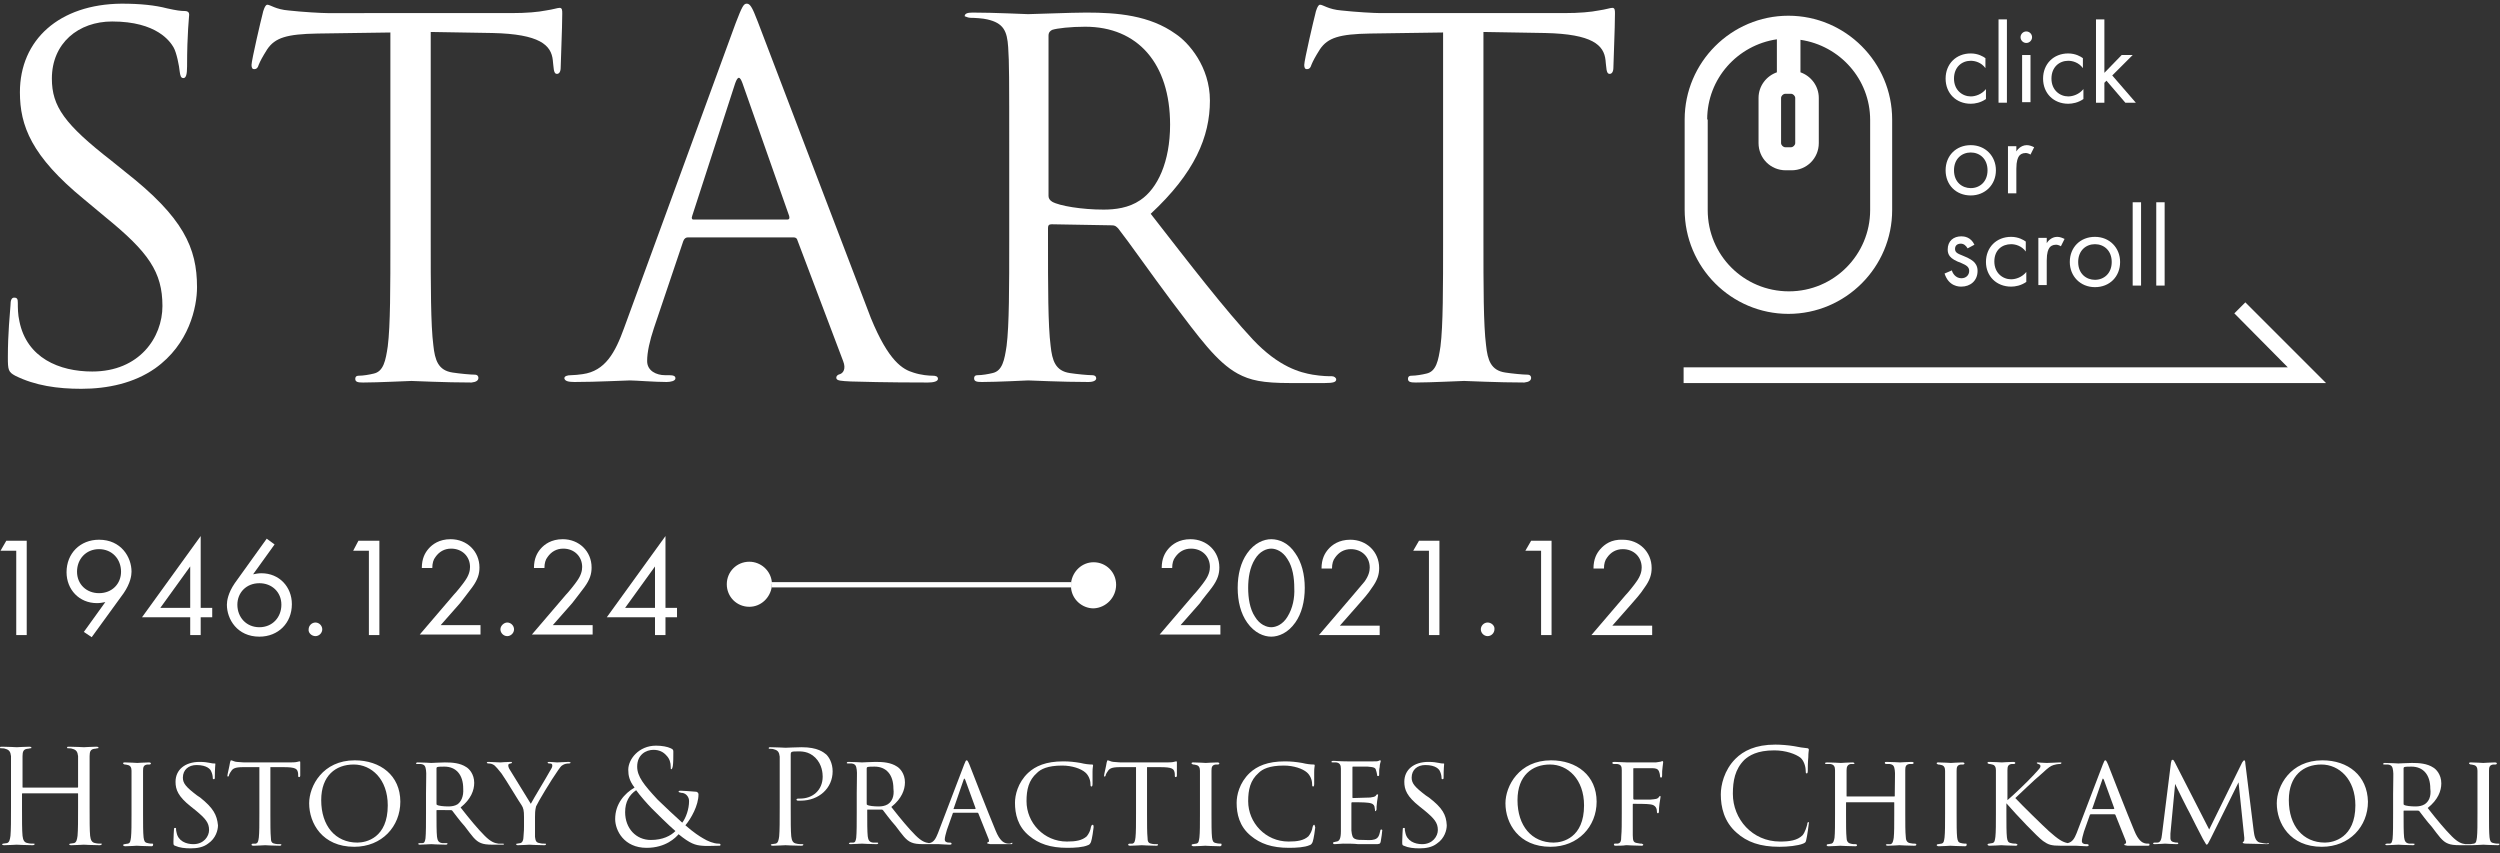 <?xml version="1.0" encoding="utf-8"?>
<!-- Generator: Adobe Illustrator 24.3.0, SVG Export Plug-In . SVG Version: 6.00 Build 0)  -->
<svg version="1.1" id="レイヤー_1" xmlns="http://www.w3.org/2000/svg" xmlns:xlink="http://www.w3.org/1999/xlink" x="0px"
	 y="0px" viewBox="0 0 477.1 162.8" style="enable-background:new 0 0 477.1 162.8;" xml:space="preserve">
<rect x="0" y="0" width="477.1" height="162.8" fill="#333333" stroke="none"/>
<style type="text/css">
	.st0{fill:none;}
	.st1{fill:#FFFFFF;}
</style>
<g>
	<path class="st0" d="M132.4,41.9h17.9c0.5,0,0.5-0.3,0.4-0.7l-8.9-25.3c-0.5-1.4-0.9-1.4-1.4,0l-8.2,25.3
		C131.9,41.7,132.1,41.9,132.4,41.9z"/>
	<path class="st0" d="M23.1,109c0-2.4-1.7-4.3-4.2-4.3s-4.2,1.9-4.2,4.3s1.8,4.1,4.2,4.1S23.1,111.4,23.1,109z"/>
	<path class="st0" d="M295.9,145.9c-3.4,0-6.2,2.1-6.2,6.8c0,4.9,2.7,8.1,6.9,8.1c1.7,0,5.8-0.8,5.8-7.1
		C302.3,148.7,299.2,145.9,295.9,145.9z"/>
	<polygon class="st0" points="36.3,116 36.3,108 30.6,116 	"/>
	<path class="st0" d="M341.3,55.5c8.5,0,15.5-6.9,15.5-15.5V22.8c0-7.8-5.8-14.2-13.3-15.3v6.3c2,0.7,3.5,2.6,3.5,4.9v8.6
		c0,2.9-2.3,5.2-5.2,5.2h-1.1c-2.9,0-5.2-2.3-5.2-5.2v-8.6c0-2.3,1.5-4.2,3.5-4.9V7.6c-7.5,1.1-13.3,7.5-13.3,15.3v17.2
		C325.8,48.6,332.8,55.5,341.3,55.5z"/>
	<path class="st0" d="M200.7,38.5c1.4,0.8,5.7,1.5,9.8,1.5c2.2,0,4.9-0.3,7-1.8c3.3-2.2,5.7-7.3,5.7-14.4c0-11.7-6.2-18.7-16.2-18.7
		c-2.8,0-5.3,0.3-6.3,0.6c-0.5,0.2-0.7,0.6-0.7,1.1v30.6C200.1,37.9,200.3,38.2,200.7,38.5z"/>
	<path class="st0" d="M242.6,104.8c-0.9,0-2.2,0.5-3.1,2c-1,1.5-1.3,3.6-1.3,5.5s0.3,3.9,1.3,5.5c0.9,1.5,2.2,2,3.1,2
		c0.9,0,2.2-0.5,3.1-2c1-1.5,1.3-3.6,1.3-5.5s-0.3-3.9-1.3-5.5C244.8,105.3,243.6,104.8,242.6,104.8z"/>
	<path class="st0" d="M124.4,154.4c-0.6-0.7-2.3-2.5-3-3.5c-1.3,0.8-2.1,2.2-2.1,4.2c0,3.1,2.1,5.3,4.9,5.3c2.3,0,3.8-0.8,4.6-1.7
		C127.4,157.5,125,155.1,124.4,154.4z"/>
	<path class="st0" d="M184.1,148.8c-0.1-0.3-0.1-0.3-0.3,0l-1.9,5.5c0,0.1,0,0.1,0,0.1h4c0.1,0,0.1-0.1,0.1-0.1L184.1,148.8z"/>
	<path class="st0" d="M49.5,119.7c2.5,0,4.2-1.9,4.2-4.3s-1.8-4.1-4.2-4.1s-4.2,1.8-4.2,4.1C45.3,117.8,47,119.7,49.5,119.7z"/>
	<polygon class="st0" points="125,108 119.3,116 125,116 	"/>
	<path class="st0" d="M67.6,145.9c-3.4,0-6.2,2.1-6.2,6.8c0,4.9,2.7,8.1,6.9,8.1c1.7,0,5.8-0.8,5.8-7.1
		C74,148.7,71,145.9,67.6,145.9z"/>
	<path class="st0" d="M84.9,146.2c-0.6,0-1.1,0-1.4,0.1c-0.1,0-0.1,0.1-0.1,0.2v6.7c0,0.1,0,0.2,0.1,0.3c0.3,0.2,1.3,0.3,2.2,0.3
		c0.5,0,1.1,0,1.7-0.4c0.7-0.5,1.2-1.6,1.2-3.1C88.5,147.7,87.1,146.2,84.9,146.2z"/>
	<path class="st0" d="M376.1,35.9c1.6,0,3.2-1.2,3.2-3.4s-1.5-3.4-3.2-3.4s-3.2,1.2-3.2,3.4S374.5,35.9,376.1,35.9z"/>
	<path class="st0" d="M401.5,148.8c-0.1-0.3-0.1-0.3-0.3,0l-1.9,5.5c0,0.1,0,0.1,0,0.1h4c0.1,0,0.1-0.1,0.1-0.1L401.5,148.8z"/>
	<path class="st0" d="M340.8,28.2h1.1c0.4,0,0.8-0.4,0.8-0.8v-8.6c0-0.4-0.4-0.8-0.8-0.8h-1.1c-0.4,0-0.8,0.4-0.8,0.8v8.6
		C339.9,27.8,340.3,28.2,340.8,28.2z"/>
	<path class="st0" d="M460.3,146.2c-0.6,0-1.1,0-1.4,0.1c-0.1,0-0.1,0.1-0.1,0.2v6.7c0,0.1,0,0.2,0.1,0.3c0.3,0.2,1.3,0.3,2.2,0.3
		c0.5,0,1.1,0,1.7-0.4c0.7-0.5,1.2-1.6,1.2-3.1C464,147.7,462.5,146.2,460.3,146.2z"/>
	<path class="st0" d="M443,145.9c-3.4,0-6.2,2.1-6.2,6.8c0,4.9,2.7,8.1,6.9,8.1c1.7,0,5.8-0.8,5.8-7.1
		C449.5,148.7,446.4,145.9,443,145.9z"/>
	<path class="st0" d="M399.8,53.3c1.6,0,3.2-1.2,3.2-3.4s-1.5-3.4-3.2-3.4s-3.2,1.2-3.2,3.4C396.6,52.2,398.1,53.3,399.8,53.3z"/>
	<path class="st0" d="M167,146.2c-0.6,0-1.1,0-1.4,0.1c-0.1,0-0.1,0.1-0.1,0.2v6.7c0,0.1,0,0.2,0.1,0.3c0.3,0.2,1.3,0.3,2.2,0.3
		c0.5,0,1.1,0,1.7-0.4c0.7-0.5,1.2-1.6,1.2-3.1C170.7,147.7,169.2,146.2,167,146.2z"/>
	<path class="st1" d="M2.9,71.7c3.8,1.9,8.1,2.5,12.6,2.5c5.1,0,10.1-1.1,14.1-3.9c6.5-4.6,8-11.7,8-15.5c0-7.5-2.6-13.3-13.7-22
		l-2.6-2.1c-9-7-11.4-10.4-11.4-15.7C9.9,8.2,15,4.1,21.4,4.1C30,4.1,32.5,8,33.1,9s1.1,3.6,1.2,4.7c0.1,0.7,0.2,1.2,0.7,1.2
		s0.7-0.7,0.7-2.2c0-6.4,0.4-9.5,0.4-9.9s-0.2-0.7-0.9-0.7S33.7,2,31.9,1.6c-2.3-0.6-5.1-0.9-8.7-0.9C11.3,0.8,3.8,7.6,3.8,17.6
		C3.8,24,6,29.8,16,38l4.2,3.5C28.3,48.1,31,51.9,31,58.4c0,6-4.4,12.5-13.4,12.5c-6.3,0-12.5-2.6-13.9-9.6
		c-0.3-1.3-0.3-2.6-0.3-3.5c0-0.7-0.1-1-0.7-1c-0.5,0-0.7,0.5-0.7,1.5c-0.1,1.5-0.5,5.2-0.5,9.9C1.5,70.6,1.6,71,2.9,71.7z"/>
	<path class="st1" d="M91.3,72.1c0-0.3-0.2-0.6-0.7-0.6c-0.8,0-2.9-0.2-4.2-0.4c-2.8-0.4-3.4-2.4-3.7-5.2
		c-0.5-3.9-0.5-11.3-0.5-20.3V6.1c3.9,0.1,7.9,0.1,11.8,0.2c9,0.2,11.2,2.3,11.5,5.2c0,0.4,0.1,0.7,0.1,1c0.1,1.3,0.3,1.6,0.7,1.6
		c0.4,0,0.7-0.4,0.7-1.2c0-1,0.3-7.5,0.3-10.3c0-0.6,0-1.1-0.5-1.1c-0.4,0-1.2,0.3-2.6,0.5c-1.5,0.3-3.7,0.5-6.6,0.5H62.5
		c-1.1,0-4.7-0.2-7.4-0.5c-2.5-0.2-3.5-1.1-4.1-1.1c-0.4,0-0.8,1.2-0.9,1.8c-0.2,0.7-2.1,8.8-2.1,9.7c0,0.6,0.2,0.8,0.5,0.8
		c0.4,0,0.7-0.2,0.9-0.9C49.7,11.6,50,11,51,9.4c1.5-2.2,3.7-2.9,9.6-3c4.6-0.1,9.3-0.1,13.9-0.2v39.6c0,9,0,16.4-0.5,20.3
		c-0.4,2.7-0.8,4.8-2.7,5.2c-0.8,0.2-2,0.4-2.8,0.4c-0.6,0-0.7,0.3-0.7,0.6c0,0.6,0.5,0.7,1.5,0.7c2.8,0,8.7-0.3,9.2-0.3
		S84.9,73,90,73C90.9,72.9,91.3,72.6,91.3,72.1z"/>
	<path class="st1" d="M109.6,72.9c4.4,0,9.6-0.3,10.6-0.3s4.8,0.3,7,0.3c0.8,0,1.7-0.2,1.7-0.7c0-0.4-0.3-0.6-1.2-0.6
		c-0.3,0-0.6,0-0.8,0c-1.6,0-3.4-0.8-3.4-2.7c0-1.7,0.5-3.9,1.3-6.3l5.6-16.6c0.2-0.5,0.5-0.7,0.9-0.7h20.1c0.5,0,0.7,0.2,0.8,0.6
		l8.7,23c0.6,1.5,0,2.3-0.6,2.5c-0.4,0.1-0.7,0.3-0.7,0.7c0,0.6,1,0.6,2.8,0.7c6.5,0.2,13.3,0.2,14.7,0.2c1,0,1.9-0.2,1.9-0.7
		s-0.5-0.6-1-0.6c-0.7,0-2.2-0.1-3.7-0.6c-2-0.6-4.7-2.1-8.1-10.4c-5.5-14.3-20.2-53-21.6-56.6c-1.1-2.9-1.5-3.4-2.1-3.4
		s-0.9,0.6-2.1,3.7l-21.3,58.2c-1.7,4.7-3.6,8.2-7.9,8.8c-0.7,0.1-1.6,0.2-2.2,0.2c-0.8,0-1.3,0.2-1.3,0.6
		C107.8,72.7,108.4,72.9,109.6,72.9z M132.1,41.2l8.2-25.3c0.5-1.4,0.9-1.4,1.4,0l8.9,25.3c0.1,0.4,0.1,0.7-0.4,0.7h-17.9
		C132.1,41.9,131.9,41.7,132.1,41.2z"/>
	<path class="st1" d="M185.2,3.4c0.8,0,2.4,0.1,3.2,0.3c3.1,0.7,3.8,2.2,4,5.3c0.2,3,0.2,5.6,0.2,20.2v16.5c0,9,0,16.4-0.5,20.3
		c-0.4,2.7-0.8,4.8-2.7,5.2c-0.8,0.2-2,0.4-2.8,0.4c-0.6,0-0.7,0.3-0.7,0.6c0,0.6,0.5,0.7,1.5,0.7c2.8,0,8.7-0.3,8.8-0.3
		c0.5,0,6.4,0.3,11.5,0.3c1,0,1.5-0.3,1.5-0.7c0-0.3-0.2-0.6-0.8-0.6c-0.8,0-2.9-0.2-4.2-0.4c-2.8-0.4-3.4-2.4-3.7-5.2
		c-0.5-3.9-0.5-11.3-0.5-20.3v-2.2c0-0.5,0.2-0.7,0.7-0.7l11.5,0.2c0.6,0,0.8,0.2,1.2,0.6c1.9,2.4,6.3,8.7,10.2,13.9
		c5.3,7,8.6,11.6,12.6,13.8c2.4,1.3,4.8,1.8,10,1.8h6.6c1.7,0,2.2-0.2,2.2-0.7c0-0.3-0.4-0.6-0.8-0.6c-0.6,0-1.9,0-3.7-0.3
		c-2.3-0.4-6.4-1.4-11.4-6.7c-5.4-5.8-11.8-14.1-19.5-24c8.4-7.8,11.3-14.7,11.3-21.6c0-6.5-4.1-11.1-6.5-12.7
		c-5-3.6-11.2-4.1-17.1-4.1c-2.9,0-10,0.3-11.1,0.3c-0.5,0-6.4-0.3-10.6-0.3c-1,0-1.5,0.2-1.5,0.7C184.4,3.2,184.8,3.4,185.2,3.4z
		 M200.1,6.8c0-0.6,0.3-0.9,0.7-1.1c0.9-0.3,3.5-0.6,6.3-0.6c10,0,16.2,7,16.2,18.7c0,7.1-2.4,12.2-5.7,14.4c-2.2,1.5-4.8,1.8-7,1.8
		c-4.1,0-8.4-0.7-9.8-1.5c-0.5-0.3-0.7-0.7-0.7-1.1V6.8z"/>
	<path class="st1" d="M292.2,72.1c0-0.3-0.2-0.6-0.7-0.6c-0.8,0-2.9-0.2-4.2-0.4c-2.8-0.4-3.4-2.4-3.7-5.2
		c-0.5-3.9-0.5-11.3-0.5-20.3V6.1c3.9,0.1,7.9,0.1,11.8,0.2c9,0.2,11.2,2.3,11.5,5.2c0,0.4,0.1,0.7,0.1,1c0.1,1.3,0.3,1.6,0.7,1.6
		c0.4,0,0.7-0.4,0.7-1.2c0-1,0.3-7.5,0.3-10.3c0-0.6,0-1.1-0.5-1.1c-0.4,0-1.2,0.3-2.6,0.5c-1.5,0.3-3.7,0.5-6.6,0.5h-35.1
		c-1.1,0-4.7-0.2-7.4-0.5c-2.5-0.2-3.5-1.1-4.1-1.1c-0.4,0-0.8,1.2-0.9,1.8c-0.2,0.7-2.1,8.8-2.1,9.7c0,0.6,0.2,0.8,0.5,0.8
		c0.4,0,0.7-0.2,0.9-0.9c0.3-0.7,0.6-1.3,1.6-2.9c1.5-2.2,3.7-2.9,9.6-3c4.6-0.1,9.3-0.1,13.9-0.2v39.6c0,9,0,16.4-0.5,20.3
		c-0.4,2.7-0.8,4.8-2.7,5.2c-0.8,0.2-2,0.4-2.8,0.4c-0.6,0-0.7,0.3-0.7,0.6c0,0.6,0.5,0.7,1.5,0.7c2.8,0,8.7-0.3,9.2-0.3
		s6.4,0.3,11.5,0.3C291.8,72.9,292.2,72.6,292.2,72.1z"/>
	<polygon class="st1" points="3.1,121.2 5.1,121.2 5.1,103.2 1.2,103.2 0.1,105.1 3.1,105.1 	"/>
	<path class="st1" d="M17.5,121.6l6.1-8.4c1.3-1.9,1.5-3.4,1.5-4.1c0-2.8-2-6.1-6.2-6.1c-3.6,0-6.2,2.6-6.2,6.2
		c0,3.3,2.4,5.9,5.8,5.9c0.6,0,1.1-0.1,1.6-0.2l-4.1,5.7L17.5,121.6z M18.9,113.2c-2.4,0-4.2-1.7-4.2-4.1s1.7-4.3,4.2-4.3
		s4.2,1.9,4.2,4.3C23.1,111.4,21.4,113.2,18.9,113.2z"/>
	<path class="st1" d="M27.1,117.8h9.2v3.4h2v-3.4h2.2V116h-2.2v-13.7L27.1,117.8z M36.3,116h-5.7l5.7-7.9V116z"/>
	<path class="st1" d="M49.5,121.5c3.6,0,6.2-2.6,6.2-6.2c0-3.3-2.4-5.9-5.8-5.9c-0.6,0-1.1,0.1-1.6,0.2l4.1-5.7l-1.5-1.1l-6.1,8.5
		c-1.3,1.9-1.5,3.4-1.5,4.1C43.3,118.2,45.3,121.5,49.5,121.5z M49.5,111.3c2.4,0,4.2,1.7,4.2,4.1s-1.7,4.3-4.2,4.3
		s-4.2-1.9-4.2-4.3C45.3,113.1,47,111.3,49.5,111.3z"/>
	<path class="st1" d="M60.2,121.4c0.7,0,1.3-0.6,1.3-1.3c0-0.7-0.6-1.3-1.3-1.3s-1.3,0.6-1.3,1.3C58.8,120.8,59.5,121.4,60.2,121.4z
		"/>
	<polygon class="st1" points="72.4,121.2 72.4,103.2 68.4,103.2 67.4,105.1 70.4,105.1 70.4,121.2 	"/>
	<path class="st1" d="M90.1,112.1c1.1-1.5,1.4-2.6,1.4-3.8c0-3.1-2.4-5.4-5.5-5.4c-2.2,0-3.5,1-4.2,1.8s-1.3,1.9-1.3,3.7h2
		c0-0.9,0.2-1.6,0.6-2.1c0.7-1,1.7-1.6,3-1.6c2.1,0,3.6,1.5,3.6,3.5c0,0.7-0.2,1.6-1,2.7c-0.4,0.6-1.6,2.1-2.1,2.6l-6.5,7.6h11.6
		v-1.8h-7.6l3.7-4.2C88.4,114.3,89.3,113.2,90.1,112.1z"/>
	<path class="st1" d="M95.5,120.1c0,0.7,0.6,1.3,1.3,1.3c0.7,0,1.3-0.6,1.3-1.3c0-0.7-0.6-1.3-1.3-1.3
		C96.2,118.8,95.5,119.4,95.5,120.1z"/>
	<path class="st1" d="M111.5,112.1c1.1-1.5,1.4-2.6,1.4-3.8c0-3.1-2.4-5.4-5.5-5.4c-2.2,0-3.5,1-4.2,1.8s-1.3,1.9-1.3,3.7h2
		c0-0.9,0.2-1.6,0.6-2.1c0.7-1,1.7-1.6,3-1.6c2.1,0,3.6,1.5,3.6,3.5c0,0.7-0.2,1.6-1,2.7c-0.4,0.6-1.6,2.1-2.1,2.6l-6.5,7.6h11.6
		v-1.8h-7.6l3.7-4.2C109.8,114.3,110.7,113.2,111.5,112.1z"/>
	<path class="st1" d="M125,121.2h2v-3.4h2.2V116H127v-13.7l-11.2,15.5h9.2V121.2z M119.3,116l5.7-7.9v7.9H119.3z"/>
	<path class="st1" d="M231.3,112.1c1.1-1.5,1.4-2.6,1.4-3.8c0-3.1-2.4-5.4-5.5-5.4c-2.2,0-3.5,1-4.2,1.8s-1.3,1.9-1.3,3.7h2
		c0-0.9,0.2-1.6,0.6-2.1c0.7-1,1.7-1.6,3-1.6c2.1,0,3.6,1.5,3.6,3.5c0,0.7-0.2,1.6-1,2.7c-0.4,0.6-1.6,2.1-2.1,2.6l-6.5,7.6h11.6
		v-1.8h-7.6l3.7-4.2C229.5,114.3,230.5,113.2,231.3,112.1z"/>
	<path class="st1" d="M242.6,102.9c-1.4,0-3.2,0.7-4.6,2.7c-1.2,1.7-1.8,4-1.8,6.6s0.6,4.9,1.8,6.6c1.4,2,3.2,2.7,4.6,2.7
		s3.2-0.7,4.6-2.7c1.2-1.7,1.8-4,1.8-6.6s-0.6-4.9-1.8-6.6C245.9,103.6,244.1,102.9,242.6,102.9z M245.7,117.7c-0.9,1.5-2.2,2-3.1,2
		c-0.9,0-2.2-0.5-3.1-2c-1-1.5-1.3-3.6-1.3-5.5s0.3-3.9,1.3-5.5c0.9-1.5,2.2-2,3.1-2c0.9,0,2.2,0.5,3.1,2c1,1.5,1.3,3.6,1.3,5.5
		C247.1,114.1,246.7,116.1,245.7,117.7z"/>
	<path class="st1" d="M258.2,113.6l-6.5,7.6h11.6v-1.8h-7.6l3.7-4.2c0.7-0.8,1.7-1.9,2.4-3c1.1-1.5,1.4-2.6,1.4-3.8
		c0-3.1-2.4-5.4-5.5-5.4c-2.2,0-3.5,1-4.2,1.8s-1.3,1.9-1.3,3.7h2c0-0.9,0.2-1.6,0.6-2.1c0.7-1,1.7-1.6,3-1.6c2.1,0,3.6,1.5,3.6,3.5
		c0,0.7-0.2,1.6-1,2.7C259.8,111.7,258.6,113.1,258.2,113.6z"/>
	<polygon class="st1" points="274.7,121.2 274.7,103.2 270.8,103.2 269.7,105.1 272.7,105.1 272.7,121.2 	"/>
	<path class="st1" d="M283.9,118.8c-0.7,0-1.3,0.6-1.3,1.3c0,0.7,0.6,1.3,1.3,1.3c0.7,0,1.3-0.6,1.3-1.3
		C285.3,119.4,284.6,118.8,283.9,118.8z"/>
	<polygon class="st1" points="296.1,121.2 296.1,103.2 292.2,103.2 291.1,105.1 294.1,105.1 294.1,121.2 	"/>
	<path class="st1" d="M305.4,104.8c-0.7,0.8-1.3,1.9-1.3,3.7h2c0-0.9,0.2-1.6,0.6-2.1c0.7-1,1.7-1.6,3-1.6c2.1,0,3.6,1.5,3.6,3.5
		c0,0.7-0.2,1.6-1,2.7c-0.4,0.6-1.6,2.1-2.1,2.6l-6.5,7.6h11.6v-1.8h-7.6l3.7-4.2c0.7-0.8,1.7-1.9,2.4-3c1.1-1.5,1.4-2.6,1.4-3.8
		c0-3.1-2.4-5.4-5.5-5.4C307.5,102.9,306.2,103.9,305.4,104.8z"/>
	<path class="st1" d="M204.4,111.1h-57.1c0,0.2,0,0.3,0,0.5s0,0.3,0,0.5h57.1c0-0.2,0-0.3,0-0.5
		C204.4,111.5,204.4,111.3,204.4,111.1z"/>
	<path class="st1" d="M147.3,111.1c-0.2-2.2-2.1-3.9-4.3-3.9c-2.4,0-4.3,1.9-4.3,4.3s1.9,4.3,4.3,4.3c2.2,0,4-1.7,4.3-3.9
		c0-0.2,0-0.3,0-0.5C147.4,111.5,147.4,111.3,147.3,111.1z"/>
	<path class="st1" d="M213,111.6c0-2.4-1.9-4.3-4.3-4.3c-2.2,0-4,1.7-4.3,3.9c0,0.2,0,0.3,0,0.5s0,0.3,0,0.5
		c0.2,2.2,2.1,3.9,4.3,3.9C211.1,116,213,114,213,111.6z"/>
	<path class="st1" d="M19.3,161c-0.2,0-0.8,0-1.1-0.1c-0.7-0.1-0.9-0.6-1-1.4c-0.1-1-0.1-3-0.1-5.4v-4.4c0-3.9,0-4.6,0-5.4
		c0-0.9,0.2-1.3,0.9-1.4c0.3,0,0.4-0.1,0.6-0.1c0.1,0,0.2,0,0.2-0.1s-0.1-0.2-0.4-0.2c-0.7,0-2.3,0.1-2.4,0.1s-1.7-0.1-2.8-0.1
		c-0.3,0-0.4,0-0.4,0.2c0,0.1,0.1,0.1,0.2,0.1c0.2,0,0.6,0,0.8,0.1c0.8,0.2,1,0.6,1.1,1.4c0,0.8,0,1.5,0,5.4v0.5
		c0,0.1-0.1,0.1-0.1,0.1H4.4c-0.1,0-0.1,0-0.1-0.1v-0.5c0-3.9,0-4.6,0-5.4c0-0.9,0.2-1.3,0.9-1.4c0.3,0,0.4-0.1,0.6-0.1
		c0.1,0,0.2,0,0.2-0.1s-0.1-0.2-0.4-0.2c-0.7,0-2.3,0.1-2.4,0.1s-1.7-0.1-2.8-0.1c-0.3,0-0.4,0-0.4,0.2c0,0.1,0.1,0.1,0.2,0.1
		c0.2,0,0.6,0,0.8,0.1c0.8,0.2,1,0.6,1.1,1.4c0,0.8,0,1.5,0,5.4v4.4c0,2.4,0,4.3-0.1,5.4c-0.1,0.7-0.2,1.3-0.7,1.4
		c-0.2,0-0.5,0.1-0.7,0.1c-0.1,0-0.2,0.1-0.2,0.1c0,0.1,0.1,0.2,0.4,0.2c0.7,0,2.3-0.1,2.4-0.1s1.7,0.1,3,0.1c0.3,0,0.4-0.1,0.4-0.2
		c0-0.1,0-0.1-0.2-0.1s-0.8,0-1.1-0.1c-0.7-0.1-0.9-0.6-1-1.4c-0.1-1-0.1-3-0.1-5.4v-2.6c0-0.1,0.1-0.1,0.1-0.1h10.5
		c0.1,0,0.1,0,0.1,0.1v2.6c0,2.4,0,4.3-0.1,5.4c-0.1,0.7-0.2,1.3-0.7,1.4c-0.2,0-0.5,0.1-0.7,0.1c-0.1,0-0.2,0.1-0.2,0.1
		c0,0.1,0.1,0.2,0.4,0.2c0.7,0,2.3-0.1,2.4-0.1c0.1,0,1.7,0.1,3,0.1c0.3,0,0.4-0.1,0.4-0.2C19.5,161.1,19.5,161,19.3,161z"/>
	<path class="st1" d="M29.1,161c-0.1,0-0.6,0-0.9-0.1c-0.6-0.1-0.7-0.4-0.8-1.1c-0.1-0.9-0.1-2.6-0.1-4.5v-3.7c0-3.3,0-3.8,0-4.5
		s0.1-1.1,0.8-1.2c0.2,0,0.3,0,0.4,0c0.2,0,0.3-0.1,0.3-0.2c0-0.1-0.1-0.2-0.4-0.2c-0.7,0-2.1,0.1-2.2,0.1s-1.5-0.1-2.3-0.1
		c-0.3,0-0.4,0-0.4,0.2c0,0.1,0.1,0.1,0.3,0.2c0.1,0,0.3,0,0.6,0.1c0.5,0.1,0.7,0.5,0.7,1.1s0,1.3,0,4.5v3.7c0,1.9,0,3.6-0.1,4.5
		c-0.1,0.6-0.1,1.1-0.6,1.2c-0.2,0-0.5,0.1-0.6,0.1c-0.2,0-0.3,0.1-0.3,0.2c0,0.1,0.2,0.2,0.4,0.2c0.7,0,2.2-0.1,2.2-0.1
		c0.1,0,1.6,0.1,2.8,0.1c0.2,0,0.3-0.1,0.3-0.2S29.3,161,29.1,161z"/>
	<path class="st1" d="M38.2,152.2l-0.6-0.4c-2.1-1.6-2.7-2.3-2.7-3.4c0-1.5,1.1-2.4,2.6-2.4c2.1,0,2.7,0.9,2.8,1.2
		c0.2,0.4,0.3,0.9,0.3,1.2c0,0.2,0,0.3,0.2,0.3s0.2-0.1,0.2-0.5c0-1.4,0.1-2.3,0.1-2.4c0-0.1,0-0.1-0.2-0.1s-0.4,0-0.8-0.1
		c-0.5-0.1-1.1-0.2-2-0.2c-2.8,0-4.6,1.5-4.6,3.8c0,1.5,0.5,2.8,2.9,4.7l1,0.8c1.8,1.5,2.5,2.3,2.5,3.7c0,1.2-1,2.7-3,2.7
		c-1.4,0-2.9-0.6-3.2-2.2c-0.1-0.3-0.1-0.6-0.1-0.7c0-0.2,0-0.2-0.2-0.2s-0.2,0.1-0.2,0.3c0,0.3-0.1,1.2-0.1,2.3
		c0,0.6,0,0.7,0.3,0.8c0.9,0.4,1.9,0.5,3,0.5c1.2,0,2.4-0.2,3.3-0.9c1.5-1,1.9-2.6,1.9-3.5C41.4,155.5,40.7,154.2,38.2,152.2z"/>
	<path class="st1" d="M57.2,145.3c-0.1,0-0.1,0-0.5,0.1c-0.3,0.1-1.1,0.1-1.8,0.1h-8.1c0,0-0.7,0-1.6-0.1c-0.4,0-0.9-0.3-1.1-0.3
		c-0.1,0-0.1,0.1-0.2,0.4c-0.1,0.7-0.5,2.3-0.5,2.5c0,0.1,0,0.2,0.1,0.2s0.1,0,0.2-0.2c0-0.1,0.1-0.4,0.4-0.8
		c0.3-0.5,0.7-0.8,2.3-0.8c1,0,2.3,0,3.1,0v8.9c0,1.9,0,3.6-0.1,4.5c-0.1,0.8-0.2,1.1-0.6,1.2c-0.2,0-0.3,0-0.5,0s-0.3,0.1-0.3,0.2
		c0,0.1,0.1,0.2,0.4,0.2c0.6,0,2.1-0.1,2.2-0.1c0.1,0,1.6,0.1,2.8,0.1c0.2,0,0.3-0.1,0.3-0.2c0-0.1-0.1-0.1-0.3-0.1s-0.7,0-1-0.1
		c-0.6-0.1-0.7-0.5-0.7-1.1c-0.1-0.9-0.1-2.7-0.1-4.6v-8.9c0.7,0,1.5,0,2.4,0c2.5,0,2.8,0.3,2.9,1.3c0,0.2,0,0.3,0,0.3
		c0,0.2,0,0.3,0.2,0.3c0.1,0,0.2-0.1,0.2-0.3s0-1.8,0-2.5C57.3,145.4,57.3,145.3,57.2,145.3z"/>
	<path class="st1" d="M67.7,145.1c-6.1,0-8.7,4.9-8.7,8.2c0,3.8,2.5,8.3,8.6,8.3c5.3,0,8.8-3.9,8.8-8.6
		C76.4,148,72.6,145.1,67.7,145.1z M68.2,160.8c-4.2,0-6.9-3.2-6.9-8.1c0-4.7,2.8-6.8,6.2-6.8c3.4,0,6.5,2.8,6.5,7.8
		C74,159.9,69.9,160.8,68.2,160.8z"/>
	<path class="st1" d="M95.9,161c-0.1,0-0.6,0-0.8,0c-0.7-0.1-1.4-0.3-2.6-1.5c-1.3-1.3-2.8-3.1-4.6-5.4c2-1.6,2.6-3.3,2.6-4.7
		c0-1.7-1-2.7-1.5-3c-1.2-0.8-2.7-0.9-4.1-0.9c-0.7,0-2.4,0.1-2.6,0.1c0,0-1.6-0.1-2.6-0.1c-0.2,0-0.3,0.1-0.3,0.2
		c0,0.1,0.1,0.1,0.3,0.1c0.2,0,0.4,0,0.6,0c0.8,0.1,0.9,0.5,1,1.2s0,1.3,0,4.5v3.7c0,1.9,0,3.9-0.1,4.8c-0.1,0.6-0.2,0.9-0.6,0.9
		c-0.2,0-0.4,0-0.5,0s-0.3,0.1-0.3,0.1c0,0.1,0.1,0.2,0.3,0.2c0.7,0,1.8-0.1,2.2-0.1c0.1,0,1.5,0.1,2.8,0.1c0.2,0,0.3-0.1,0.3-0.2
		c0-0.1-0.1-0.1-0.3-0.1c-0.2,0-0.5,0-0.7,0c-0.8-0.1-0.9-0.6-1-1.2c-0.1-0.9-0.1-2.7-0.1-4.7v-0.3c0-0.1,0-0.1,0.1-0.1H86
		c0.1,0,0.2,0,0.3,0.1c0.4,0.5,1.4,1.9,2.4,3c1.3,1.7,2,2.8,3.1,3.2c0.5,0.2,1.1,0.3,2.3,0.3h1.7c0.3,0,0.4,0,0.4-0.2
		C96.1,161.1,96.1,161,95.9,161z M87.3,153.5c-0.5,0.3-1.1,0.4-1.7,0.4c-0.9,0-1.9-0.1-2.2-0.3c-0.1,0-0.1-0.2-0.1-0.3v-6.7
		c0-0.1,0.1-0.2,0.1-0.2c0.3-0.1,0.8-0.1,1.4-0.1c2.2,0,3.6,1.5,3.6,4.2C88.5,152,88,153,87.3,153.5z"/>
	<path class="st1" d="M108.5,145.4c-0.4,0-1.9,0.1-2.2,0.1c-0.4,0-0.9-0.1-1.5-0.1c-0.2,0-0.3,0.1-0.3,0.1c0,0.1,0.1,0.2,0.3,0.2
		c0.3,0,0.6,0,0.6,0.4c0,0.3-0.1,0.5-0.6,1.3c-0.3,0.6-3.1,5.2-3.5,6c-0.4-0.6-3.6-5.9-4-6.5c-0.2-0.3-0.3-0.6-0.3-0.8
		s0-0.3,0.4-0.4c0.2,0,0.3-0.1,0.3-0.2c0-0.1-0.1-0.1-0.3-0.1c-0.9,0-1.7,0.1-1.9,0.1c0,0-1.9-0.1-2.3-0.1c-0.2,0-0.3,0.1-0.3,0.1
		c0,0.1,0.1,0.2,0.3,0.2c0.5,0,0.8,0.1,1.2,0.4c0.3,0.3,0.6,0.6,1.3,1.5c0.8,1.1,3.6,5.8,3.8,6c0.4,0.6,0.5,1.1,0.5,2.3v1.8
		c0,0.2,0,1.1-0.1,2c0,0.6-0.2,1.1-0.6,1.2c-0.2,0-0.4,0.1-0.6,0.1s-0.2,0.1-0.2,0.1c0,0.1,0.1,0.2,0.3,0.2c0.7,0,2.2-0.1,2.2-0.1
		c0.1,0,1.6,0.1,2.9,0.1c0.2,0,0.3-0.1,0.3-0.2c0-0.1-0.1-0.1-0.3-0.1c-0.2,0-0.6,0-0.9-0.1c-0.8-0.1-0.8-0.6-0.9-1.2
		c0-0.9,0-1.8,0-2v-1.8c0-0.6,0-1.2,0.2-2c0.4-0.9,2.8-4.9,4.2-6.9c0.4-0.5,0.5-0.8,0.9-1c0.3-0.2,0.7-0.3,1.2-0.3
		c0.2,0,0.3-0.1,0.3-0.2C108.8,145.5,108.7,145.4,108.5,145.4z"/>
	<path class="st1" d="M137.1,161c-0.9,0-2.1-0.5-2.9-1c-0.7-0.4-1.8-1.1-3.4-2.5c1.1-1.3,2.5-3.8,2.5-5.9c0-0.2-0.1-0.4-0.4-0.5
		c-1.4-0.1-2.4-0.2-3-0.2c-0.2,0-0.4,0-0.4,0.2c0,0.1,0.2,0.1,0.5,0.2c0.3,0,0.7,0.1,1,0.4c0.4,0.4,0.5,0.8,0.5,1.2
		c0,1.5-0.6,3.2-1.3,4.1c-0.8-0.7-3.8-3.5-4.7-4.4c-2.6-2.8-3.9-4.4-3.9-6.3c0-2.3,1.7-3.2,3.1-3.2c1.1,0,1.9,0.4,2.5,1.1
		c0.6,0.6,0.8,1.4,0.8,2.1c0,0.4,0,0.5,0.1,0.5s0.2-0.1,0.3-0.6c0.1-0.6,0.1-1.8,0.1-2.7c0-0.3,0-0.5-0.5-0.7
		c-0.6-0.3-1.7-0.5-2.8-0.5c-3.3,0-5.3,2.6-5.3,4.6c0,1.1,0.2,2.1,1.2,3.4c-1.9,1.1-3.7,3.1-3.7,6c0,2.2,1.7,5.5,6,5.5
		c3.7,0,5.6-2,6.1-2.6c2.2,1.8,3.2,2.1,4.5,2.2c0.8,0.1,1.8,0,3.2,0c0.2,0,0.3,0,0.3-0.2C137.5,161,137.3,161,137.1,161z
		 M124.2,160.3c-2.8,0-4.9-2.2-4.9-5.3c0-2,0.8-3.3,2.1-4.2c0.7,1,2.3,2.8,3,3.5s3.1,3.1,4.5,4.3C128,159.5,126.5,160.3,124.2,160.3
		z"/>
	<path class="st1" d="M153,142.6c-1.1,0-2.6,0.1-3.1,0.1c-0.2,0-1.7-0.1-2.8-0.1c-0.3,0-0.4,0-0.4,0.2c0,0.1,0.1,0.1,0.2,0.1
		c0.2,0,0.6,0,0.8,0.1c0.8,0.2,1,0.6,1.1,1.4c0,0.8,0,1.5,0,5.4v4.4c0,2.4,0,4.3-0.1,5.4c-0.1,0.7-0.2,1.3-0.7,1.4
		c-0.2,0-0.5,0.1-0.7,0.1c-0.1,0-0.2,0.1-0.2,0.1c0,0.1,0.1,0.2,0.4,0.2c0.7,0,2.3-0.1,2.4-0.1c0.1,0,1.7,0.1,3,0.1
		c0.3,0,0.4-0.1,0.4-0.2c0-0.1,0-0.1-0.2-0.1s-0.8,0-1.1-0.1c-0.7-0.1-0.9-0.6-1-1.4c-0.1-1-0.1-3-0.1-5.4V144c0-0.2,0-0.4,0.2-0.5
		s0.6-0.1,1.1-0.1c0.6,0,2.1-0.1,3.4,1.2s1.4,3,1.4,3.6c0,2.6-1.9,4.2-4.3,4.2c-0.5,0-0.7,0-0.7,0.2c0,0.1,0.1,0.2,0.3,0.2
		c0.1,0,0.4,0,0.5,0c3.5,0,6.1-2.4,6.1-5.6c0-1.6-0.7-2.7-1.2-3.2C157.2,143.6,156.1,142.6,153,142.6z"/>
	<path class="st1" d="M192.7,161c-0.2,0-0.5,0-0.8-0.1s-1.1-0.4-1.9-2.4c-1.3-3.1-4.7-11.8-5-12.6c-0.3-0.7-0.4-0.8-0.5-0.8
		c-0.2,0-0.2,0.1-0.5,0.8l-5,13.1c-0.4,1-0.8,1.8-1.7,1.9c-0.7-0.1-1.4-0.3-2.6-1.5c-1.3-1.3-2.8-3.1-4.6-5.4c2-1.6,2.6-3.3,2.6-4.7
		c0-1.7-1-2.7-1.5-3c-1.2-0.8-2.7-0.9-4.1-0.9c-0.7,0-2.4,0.1-2.6,0.1c0,0-1.6-0.1-2.6-0.1c-0.2,0-0.3,0.1-0.3,0.2
		c0,0.1,0.1,0.1,0.3,0.1s0.4,0,0.6,0c0.8,0.1,0.9,0.5,1,1.2s0,1.3,0,4.5v3.7c0,1.9,0,3.9-0.1,4.8c-0.1,0.6-0.2,0.9-0.6,0.9
		c-0.2,0-0.4,0-0.5,0s-0.3,0.1-0.3,0.1c0,0.1,0.1,0.2,0.3,0.2c0.7,0,1.8-0.1,2.2-0.1c0.1,0,1.5,0.1,2.8,0.1c0.2,0,0.3-0.1,0.3-0.2
		c0-0.1-0.1-0.1-0.3-0.1s-0.5,0-0.7,0c-0.8-0.1-0.9-0.6-1-1.2c-0.1-0.9-0.1-2.7-0.1-4.7v-0.3c0-0.1,0-0.1,0.1-0.1h2.6
		c0.1,0,0.2,0,0.3,0.1c0.4,0.5,1.4,1.9,2.4,3c1.3,1.7,2,2.8,3.1,3.2c0.5,0.2,1.1,0.3,2.3,0.3h0.5h1.2c0.2,0,0.3,0,0.4,0
		c0.4,0,0.7,0,0.8,0c0.3,0,1.4,0.1,2,0.1c0.2,0,0.4,0,0.4-0.2c0-0.1-0.1-0.2-0.3-0.2c-0.1,0-0.1,0-0.2,0c-0.5,0-0.8-0.2-0.8-0.6
		c0-0.4,0.2-1.1,0.4-1.8l1.1-3.1c0-0.1,0.1-0.2,0.2-0.2h4.5c0.1,0,0.1,0,0.2,0.1l2,5c0.1,0.4,0,0.5-0.1,0.5s-0.2,0.1-0.2,0.2
		c0,0.1,0.1,0.1,0.6,0.2c1.7,0,3.5,0,3.8,0s0.4,0,0.4-0.2S192.9,161,192.7,161z M169.4,153.5c-0.5,0.3-1.1,0.4-1.7,0.4
		c-0.9,0-1.9-0.1-2.2-0.3c-0.1,0-0.1-0.2-0.1-0.3v-6.7c0-0.1,0.1-0.2,0.1-0.2c0.3-0.1,0.8-0.1,1.4-0.1c2.2,0,3.6,1.5,3.6,4.2
		C170.7,152,170.2,153,169.4,153.5z M186,154.4h-4c0,0-0.1,0,0-0.1l1.9-5.5c0.1-0.3,0.1-0.3,0.3,0l2,5.5
		C186.1,154.4,186.1,154.4,186,154.4z"/>
	<path class="st1" d="M208.5,157.4c-0.1,0-0.2,0.1-0.3,0.4c-0.1,0.7-0.4,1.3-0.8,1.8c-0.9,0.8-2.1,1-3.8,1c-4.4,0-7.7-3.6-7.7-7.7
		c0-2.2,0.4-4,2-5.4c0.7-0.7,2-1.4,4.8-1.4c1.9,0,3.6,0.6,4.4,1.3c0.6,0.5,1,1.4,1,2.2c0,0.3,0,0.5,0.2,0.5c0.1,0,0.2-0.1,0.2-0.5
		c0-0.3,0-1.6,0-2.3c0-0.8,0.1-1,0.1-1.2c0-0.1,0-0.2-0.2-0.2c-0.6,0-1.4-0.1-2.2-0.3c-1.2-0.2-2.1-0.3-3.3-0.3
		c-3.3,0-5.3,0.9-6.7,2.2c-2,1.9-2.5,4.3-2.5,5.7c0,2.1,0.5,4.5,2.7,6.3c1.8,1.5,4,2.3,7.3,2.3c1.4,0,3-0.1,3.9-0.5
		c0.3-0.1,0.4-0.2,0.6-0.6c0.2-0.5,0.5-2.6,0.5-2.8C208.7,157.6,208.7,157.4,208.5,157.4z"/>
	<path class="st1" d="M224.5,145.3c-0.1,0-0.1,0-0.5,0.1c-0.3,0.1-1.1,0.1-1.8,0.1h-8.1c0,0-0.7,0-1.6-0.1c-0.4,0-0.9-0.3-1.1-0.3
		c-0.1,0-0.1,0.1-0.2,0.4c-0.1,0.7-0.5,2.3-0.5,2.5c0,0.1,0,0.2,0.1,0.2s0.1,0,0.2-0.2c0-0.1,0.1-0.4,0.4-0.8
		c0.3-0.5,0.7-0.8,2.3-0.8c1,0,2.3,0,3.1,0v8.9c0,1.9,0,3.6-0.1,4.5c-0.1,0.8-0.2,1.1-0.6,1.2c-0.2,0-0.3,0-0.5,0s-0.3,0.1-0.3,0.2
		c0,0.1,0.1,0.2,0.4,0.2c0.6,0,2.1-0.1,2.2-0.1c0.1,0,1.6,0.1,2.8,0.1c0.2,0,0.3-0.1,0.3-0.2c0-0.1-0.1-0.1-0.3-0.1s-0.7,0-1-0.1
		c-0.6-0.1-0.7-0.5-0.7-1.1c-0.1-0.9-0.1-2.7-0.1-4.6v-8.9c0.7,0,1.5,0,2.4,0c2.5,0,2.8,0.3,2.9,1.3c0,0.2,0,0.3,0,0.3
		c0,0.2,0,0.3,0.2,0.3c0.1,0,0.2-0.1,0.2-0.3s0-1.8,0-2.5C224.6,145.4,224.6,145.3,224.5,145.3z"/>
	<path class="st1" d="M233,161c-0.1,0-0.6,0-0.9-0.1c-0.6-0.1-0.7-0.4-0.8-1.1c-0.1-0.9-0.1-2.6-0.1-4.5v-3.7c0-3.3,0-3.8,0-4.5
		s0.1-1.1,0.8-1.2c0.2,0,0.3,0,0.4,0c0.2,0,0.3-0.1,0.3-0.2c0-0.1-0.1-0.2-0.4-0.2c-0.7,0-2.1,0.1-2.2,0.1c-0.1,0-1.5-0.1-2.3-0.1
		c-0.3,0-0.4,0-0.4,0.2c0,0.1,0.1,0.1,0.3,0.2c0.1,0,0.3,0,0.6,0.1c0.5,0.1,0.7,0.5,0.7,1.1s0,1.3,0,4.5v3.7c0,1.9,0,3.6-0.1,4.5
		c-0.1,0.6-0.1,1.1-0.6,1.2c-0.2,0-0.5,0.1-0.6,0.1c-0.2,0-0.3,0.1-0.3,0.2c0,0.1,0.2,0.2,0.4,0.2c0.7,0,2.2-0.1,2.2-0.1
		c0.1,0,1.6,0.1,2.8,0.1c0.2,0,0.3-0.1,0.3-0.2S233.2,161,233,161z"/>
	<path class="st1" d="M250.8,157.4c-0.1,0-0.2,0.1-0.3,0.4c-0.1,0.7-0.4,1.3-0.8,1.8c-0.9,0.8-2.1,1-3.8,1c-4.4,0-7.7-3.6-7.7-7.7
		c0-2.2,0.4-4,2-5.4c0.7-0.7,2-1.4,4.8-1.4c1.9,0,3.6,0.6,4.4,1.3c0.6,0.5,1,1.4,1,2.2c0,0.3,0,0.5,0.2,0.5c0.1,0,0.2-0.1,0.2-0.5
		c0-0.3,0-1.6,0-2.3c0-0.8,0.1-1,0.1-1.2c0-0.1,0-0.2-0.2-0.2c-0.6,0-1.4-0.1-2.2-0.3c-1.2-0.2-2.1-0.3-3.3-0.3
		c-3.3,0-5.3,0.9-6.7,2.2c-2,1.9-2.5,4.3-2.5,5.7c0,2.1,0.5,4.5,2.7,6.3c1.8,1.5,4,2.3,7.3,2.3c1.4,0,3-0.1,3.9-0.5
		c0.3-0.1,0.4-0.2,0.6-0.6c0.2-0.5,0.5-2.6,0.5-2.8C250.9,157.6,250.9,157.4,250.8,157.4z"/>
	<path class="st1" d="M263.6,158.3c-0.1,0-0.2,0.1-0.2,0.3c-0.2,0.9-0.4,1.4-1.1,1.6c-0.6,0.2-1.4,0.1-1.9,0.1c-0.8,0-1.4,0-1.8-0.2
		c-0.5-0.2-0.6-0.7-0.7-1.6c0-0.4,0-2.6,0-3.4v-1.8c0-0.1,0-0.2,0.2-0.2c0.4,0,2.4,0,3,0.1c0.9,0.1,1.1,0.4,1.2,0.7
		c0,0.2,0.1,0.4,0.1,0.6c0,0.2,0,0.3,0.1,0.3s0.1-0.1,0.2-0.3c0-0.3,0-0.8,0.1-1.5s0.2-1.2,0.2-1.3s0-0.1-0.1-0.1s-0.2,0-0.3,0.2
		c-0.2,0.3-0.6,0.3-1.1,0.4c-0.5,0-3,0.1-3.3,0.1c-0.1,0-0.1-0.1-0.1-0.2v-5.6c0-0.1,0-0.2,0.1-0.2c0,0,2.5,0,2.8,0
		c1.2,0.1,1.5,0.2,1.6,0.7c0.1,0.2,0.1,0.4,0.2,0.8c0,0.2,0,0.3,0.2,0.3s0.2-0.1,0.2-0.4c0-0.5,0-0.9,0.1-1.3c0-0.6,0.2-1,0.2-1.1
		s0-0.2-0.1-0.2s-0.1,0-0.3,0.1c-0.2,0.1-0.5,0.1-1,0.1s-4.9,0-5,0c-1.4,0-2.1-0.1-2.6-0.1c-0.2,0-0.4,0-0.4,0.2
		c0,0.1,0.1,0.1,0.3,0.1s0.4,0,0.6,0c0.7,0.1,0.9,0.5,0.9,1.2s0,1.3,0,4.5v3.7c0,1.9,0,2.9,0,3.7c0,1.5-0.3,1.9-0.8,2
		c-0.2,0-0.3,0.1-0.5,0.1c-0.1,0-0.2,0.1-0.2,0.2c0,0.1,0.1,0.2,0.3,0.2c0.6,0,1.1-0.1,1.6-0.1c0.9,0,2.1,0,2.9,0.1
		c0.9,0,1.6,0,3.2,0c0.8,0,1,0,1.1-0.5c0.1-0.4,0.3-2,0.3-2.2C263.8,158.5,263.8,158.3,263.6,158.3z"/>
	<path class="st1" d="M272.7,152.2l-0.6-0.4c-2.1-1.6-2.7-2.3-2.7-3.4c0-1.5,1.1-2.4,2.6-2.4c2.1,0,2.7,0.9,2.8,1.2
		c0.2,0.4,0.3,0.9,0.3,1.2c0,0.2,0,0.3,0.2,0.3s0.2-0.1,0.2-0.5c0-1.4,0.1-2.3,0.1-2.4c0-0.1,0-0.1-0.2-0.1s-0.4,0-0.8-0.1
		c-0.5-0.1-1.1-0.2-2-0.2c-2.8,0-4.6,1.5-4.6,3.8c0,1.5,0.5,2.8,2.9,4.7l1,0.8c1.8,1.5,2.5,2.3,2.5,3.7c0,1.2-1,2.7-3,2.7
		c-1.4,0-2.9-0.6-3.2-2.2c-0.1-0.3-0.1-0.6-0.1-0.7c0-0.2,0-0.2-0.2-0.2s-0.2,0.1-0.2,0.3c0,0.3-0.1,1.2-0.1,2.3
		c0,0.6,0,0.7,0.3,0.8c0.9,0.4,1.9,0.5,3,0.5c1.2,0,2.4-0.2,3.3-0.9c1.5-1,1.9-2.6,1.9-3.5C276,155.5,275.3,154.2,272.7,152.2z"/>
	<path class="st1" d="M296,145.1c-6.1,0-8.7,4.9-8.7,8.2c0,3.8,2.5,8.3,8.6,8.3c5.3,0,8.8-3.9,8.8-8.6
		C304.7,148,300.9,145.1,296,145.1z M296.5,160.8c-4.2,0-6.9-3.2-6.9-8.1c0-4.7,2.8-6.8,6.2-6.8c3.4,0,6.5,2.8,6.5,7.8
		C302.3,159.9,298.2,160.8,296.5,160.8z"/>
	<path class="st1" d="M317.1,145.3c-0.2,0.1-0.6,0.1-1.1,0.2c-0.5,0-5,0-5.4,0c-0.8,0-1.6-0.1-2.5-0.1c-0.2,0-0.4,0-0.4,0.2
		c0,0.1,0.1,0.2,0.3,0.2c0.2,0,0.4,0,0.6,0c0.8,0.1,0.9,0.5,0.9,1.2s0,1.3,0,4.5v3.7c0,2,0,3.4-0.1,4.4c0,0.9-0.1,1.3-0.7,1.4
		c-0.1,0-0.3,0-0.5,0s-0.2,0.1-0.2,0.2c0,0.1,0.1,0.2,0.3,0.2c0.5,0,1.5,0,2-0.1h0.2c0.1,0,1.5,0.1,2.8,0.1c0.2,0,0.3-0.1,0.3-0.2
		s-0.1-0.1-0.3-0.2c-0.2,0-0.4,0-0.8-0.1c-0.7-0.1-0.9-0.3-0.9-1.5c0-1,0-2.5,0-4.1v-1.7c0-0.2,0-0.2,0.2-0.2c0.4,0,2.6,0,3.1,0.1
		c1.2,0.1,1.3,1,1.3,1.3c0,0.2,0,0.4,0.2,0.4c0.1,0,0.2-0.1,0.2-0.4c0-0.3,0-0.8,0.1-1.4c0.1-0.7,0.2-1.2,0.2-1.3s0-0.2-0.1-0.2
		s-0.1,0.1-0.2,0.2c-0.3,0.4-0.6,0.4-1.7,0.5c-0.8,0-2,0-3,0c-0.1,0-0.2-0.1-0.2-0.2v-5.6c0-0.2,0-0.2,0.2-0.2c1.1,0,2.1,0,3.1,0
		c0.6,0,1.1,0,1.4,0.3s0.4,1,0.4,1.2s0.1,0.3,0.2,0.3s0.2-0.1,0.2-0.4c0-0.6,0-1.1,0.1-1.7c0-0.2,0.1-0.6,0.1-0.8
		c0-0.1,0-0.2-0.1-0.2C317.3,145.2,317.2,145.2,317.1,145.3z"/>
	<path class="st1" d="M345.1,156.9c-0.1,0-0.2,0.1-0.2,0.4c-0.1,0.4-0.4,1.5-0.9,2.1c-1,1-2.5,1.2-4.3,1.2c-5.3,0-9-4.3-9-9.1
		c0-2.5,0.4-4.7,2.2-6.5c0.9-0.8,2.4-1.8,5.7-1.8c2.2,0,4.1,0.7,5,1.4c0.6,0.5,1,1.6,1,2.5c0,0.3,0,0.5,0.2,0.5
		c0.1,0,0.2-0.1,0.2-0.5s0-1.7,0.1-2.6c0-0.9,0.1-1.2,0.1-1.4c0-0.1,0-0.2-0.2-0.3c-0.9-0.1-1.7-0.2-2.6-0.4
		c-1.2-0.2-2.6-0.3-3.6-0.3c-3.8,0-6.1,1.2-7.6,2.7c-2.2,2.2-2.8,5.1-2.8,6.8c0,2.4,0.6,5.2,3,7.3c2,1.8,4.5,2.7,8.2,2.7
		c1.6,0,3.5-0.2,4.5-0.6c0.4-0.2,0.5-0.2,0.6-0.7c0.2-0.8,0.5-3,0.5-3.2C345.3,157,345.2,156.9,345.1,156.9z"/>
	<path class="st1" d="M365.4,161c-0.2,0-0.5,0-0.9-0.1c-0.6-0.1-0.8-0.6-0.8-1.2c-0.1-0.9-0.1-2.5-0.1-4.5v-3.7c0-3.3,0-3.8,0-4.5
		s0.1-1.1,0.8-1.2c0.1,0,0.3,0,0.5,0s0.3-0.1,0.3-0.2c0-0.1-0.1-0.2-0.4-0.2c-0.7,0-2.1,0.1-2.2,0.1s-1.6-0.1-2.6-0.1
		c-0.2,0-0.3,0-0.3,0.2c0,0.1,0.1,0.2,0.3,0.2c0.2,0,0.4,0,0.6,0c0.8,0.1,0.9,0.5,1,1.2s0,1.2,0,4.5v0.4c0,0.1-0.1,0.1-0.1,0.1h-9
		c-0.1,0-0.1,0-0.1-0.1v-0.4c0-3.3,0-3.8,0-4.5s0.2-1.1,0.8-1.2c0.3,0,0.3,0,0.5,0c0.1,0,0.2,0,0.2-0.1s-0.1-0.2-0.4-0.2
		c-0.7,0-2.1,0.1-2.2,0.1c-0.3,0-1.5-0.1-2.6-0.1c-0.2,0-0.4,0-0.4,0.2c0,0.1,0.1,0.1,0.3,0.1c0.2,0,0.4,0,0.7,0
		c0.7,0.1,0.9,0.5,0.9,1.2s0,1.3,0,4.6v3.7c0,2,0,3.7-0.1,4.6c-0.1,0.5-0.2,1-0.6,1.1c-0.2,0-0.4,0.1-0.6,0.1s-0.3,0.1-0.3,0.2
		c0,0.1,0.1,0.2,0.4,0.2c0.6,0,2.2-0.1,2.2-0.1c0.1,0,1.6,0.1,2.9,0.1c0.2,0,0.3-0.1,0.3-0.2s-0.1-0.2-0.3-0.2c-0.2,0-0.6,0-0.9-0.1
		c-0.6-0.1-0.8-0.6-0.8-1.1c-0.1-0.9-0.1-2.5-0.1-4.5v-2.2c0-0.1,0-0.1,0.1-0.1h9c0.1,0,0.1,0,0.1,0.1v2.2c0,2,0,3.6-0.1,4.5
		c-0.1,0.6-0.2,1.1-0.6,1.2c-0.2,0-0.4,0-0.6,0s-0.3,0.1-0.3,0.1c0,0.1,0.1,0.2,0.4,0.2c0.7,0,2.1-0.1,2.2-0.1s1.6,0.1,2.8,0.1
		c0.2,0,0.4,0,0.4-0.2C365.8,161.1,365.6,161,365.4,161z"/>
	<path class="st1" d="M375.2,161c-0.1,0-0.6,0-0.9-0.1c-0.6-0.1-0.7-0.4-0.8-1.1c-0.1-0.9-0.1-2.6-0.1-4.5v-3.7c0-3.3,0-3.8,0-4.5
		s0.1-1.1,0.8-1.2c0.2,0,0.3,0,0.4,0c0.2,0,0.3-0.1,0.3-0.2c0-0.1-0.1-0.2-0.4-0.2c-0.7,0-2.1,0.1-2.2,0.1s-1.5-0.1-2.3-0.1
		c-0.3,0-0.4,0-0.4,0.2c0,0.1,0.1,0.1,0.3,0.2c0.1,0,0.3,0,0.6,0.1c0.5,0.1,0.7,0.5,0.7,1.1s0,1.3,0,4.5v3.7c0,1.9,0,3.6-0.1,4.5
		c-0.1,0.6-0.1,1.1-0.6,1.2c-0.2,0-0.5,0.1-0.6,0.1c-0.2,0-0.3,0.1-0.3,0.2c0,0.1,0.2,0.2,0.4,0.2c0.7,0,2.2-0.1,2.2-0.1
		c0.1,0,1.6,0.1,2.8,0.1c0.2,0,0.3-0.1,0.3-0.2S375.4,161,375.2,161z"/>
	<path class="st1" d="M410,161c-0.2,0-0.5,0-0.8-0.1s-1.1-0.4-1.9-2.4c-1.3-3.1-4.7-11.8-5-12.6c-0.3-0.7-0.4-0.8-0.5-0.8
		c-0.2,0-0.2,0.1-0.5,0.8l-5,13.1c-0.4,1-0.8,1.7-1.7,1.9l0,0c-1-0.2-1.8-0.7-3.6-2.3c-1-0.9-5.1-4.9-6.4-6.3c1.1-1,3.2-3.1,5.1-4.7
		c1.3-1.2,1.6-1.4,2.2-1.6c0.3-0.1,0.8-0.2,1.2-0.2c0.2,0,0.3-0.1,0.3-0.2s0-0.1-0.4-0.1c-0.3,0-1.7,0.1-2.4,0.1
		c-0.8,0-1.5-0.1-1.7-0.1s-0.2,0.1-0.2,0.1c0,0.1,0.1,0.1,0.3,0.2c0.3,0.1,0.4,0.2,0.4,0.4c0,0.3-0.1,0.4-1.3,1.7
		c-1.1,1.2-3.8,3.8-5,4.8v-1.2c0-3.3,0-3.8,0-4.5s0.1-1.1,0.8-1.2c0.2,0,0.3,0,0.4,0c0.2,0,0.3-0.1,0.3-0.2c0-0.1-0.1-0.2-0.4-0.2
		c-0.7,0-2.1,0.1-2.2,0.1s-1.5-0.1-2.3-0.1c-0.3,0-0.4,0-0.4,0.2c0,0.1,0.1,0.1,0.3,0.2c0.1,0,0.3,0,0.6,0.1
		c0.5,0.1,0.7,0.5,0.7,1.1s0,1.3,0,4.5v3.7c0,1.9,0,3.6-0.1,4.5c-0.1,0.6-0.1,1.1-0.6,1.2c-0.2,0-0.5,0.1-0.6,0.1
		c-0.2,0-0.3,0.1-0.3,0.2c0,0.1,0.2,0.2,0.4,0.2c0.7,0,2.2-0.1,2.2-0.1c0.1,0,1.6,0.1,2.8,0.1c0.2,0,0.3-0.1,0.3-0.2s0-0.1-0.3-0.2
		c-0.1,0-0.6,0-0.9-0.1c-0.6-0.1-0.7-0.4-0.8-1.1c-0.1-0.9-0.1-2.6-0.1-4.5v-2c2,2.3,5.9,6.4,7,7.2c1,0.7,1.5,0.9,3.4,0.9h0.5h1.1
		c0.1,0,0.2,0,0.3,0c0.5,0,0.8,0,1,0c0.3,0,1.4,0.1,2,0.1c0.2,0,0.4,0,0.4-0.2c0-0.1-0.1-0.2-0.3-0.2c-0.1,0-0.1,0-0.2,0
		c-0.5,0-0.8-0.2-0.8-0.6c0-0.4,0.2-1.1,0.4-1.8l1.1-3.1c0-0.1,0.1-0.2,0.2-0.2h4.5c0.1,0,0.1,0,0.2,0.1l2,5c0.1,0.4,0,0.5-0.1,0.5
		s-0.2,0.1-0.2,0.2c0,0.1,0.1,0.1,0.6,0.2c1.7,0,3.5,0,3.8,0s0.4,0,0.4-0.2S410.2,161,410,161z M403.3,154.4h-4c0,0-0.1,0,0-0.1
		l1.9-5.5c0.1-0.3,0.1-0.3,0.3,0l2,5.5C403.4,154.4,403.4,154.4,403.3,154.4z"/>
	<path class="st1" d="M432.6,161c-0.3,0-0.8-0.1-1.3-0.2c-1-0.2-1.1-1.6-1.2-2.2l-1.6-12.9c0-0.4-0.1-0.6-0.2-0.6s-0.2,0.1-0.4,0.4
		l-6.3,12.8l-6.6-12.9c-0.2-0.3-0.2-0.4-0.4-0.4s-0.2,0.2-0.3,0.6l-1.7,13.6c-0.1,1-0.3,1.6-0.9,1.6c-0.3,0-0.3,0-0.5,0
		s-0.3,0.1-0.3,0.1c0,0.2,0.1,0.2,0.4,0.2c0.6,0,1.7-0.1,1.9-0.1c0.2,0,1.3,0.1,2.1,0.1c0.3,0,0.4,0,0.4-0.2c0,0,0-0.1-0.2-0.1
		s-0.4,0-0.7-0.1c-0.5-0.1-0.6-0.5-0.6-0.7c0-0.4,0-0.6,0-0.9l0.9-9.5c0.2,0.5,2.6,5.3,2.8,5.6c0.1,0.2,2.1,4.2,2.5,4.9
		c0.5,0.8,0.6,1.1,0.7,1.1c0.2,0,0.3-0.2,0.8-1.2l5.3-10.7l1.1,10.6c0,0.3,0,0.6-0.1,0.7c-0.1,0-0.2,0.1-0.2,0.2
		c0,0.1,0.2,0.2,0.7,0.2c0.8,0,3.5,0.1,3.9,0.1c0.3,0,0.4-0.1,0.4-0.2S432.7,161,432.6,161z"/>
	<path class="st1" d="M443.2,145.1c-6.1,0-8.7,4.9-8.7,8.2c0,3.8,2.5,8.3,8.6,8.3c5.3,0,8.8-3.9,8.8-8.6
		C451.8,148,448.1,145.1,443.2,145.1z M443.7,160.8c-4.2,0-6.9-3.2-6.9-8.1c0-4.7,2.8-6.8,6.2-6.8c3.4,0,6.5,2.8,6.5,7.8
		C449.5,159.9,445.3,160.8,443.7,160.8z"/>
	<path class="st1" d="M476.8,161c-0.1,0-0.6,0-0.9-0.1c-0.6-0.1-0.7-0.4-0.8-1.1c-0.1-0.9-0.1-2.6-0.1-4.5v-3.7c0-3.3,0-3.8,0-4.5
		s0.1-1.1,0.8-1.2c0.2,0,0.3,0,0.4,0c0.2,0,0.3-0.1,0.3-0.2c0-0.1-0.1-0.2-0.4-0.2c-0.7,0-2.1,0.1-2.2,0.1s-1.5-0.1-2.3-0.1
		c-0.3,0-0.4,0-0.4,0.2c0,0.1,0.1,0.1,0.3,0.2c0.1,0,0.3,0,0.6,0.1c0.5,0.1,0.7,0.5,0.7,1.1s0,1.3,0,4.5v3.7c0,1.9,0,3.6-0.1,4.5
		c-0.1,0.6-0.1,1.1-0.6,1.2c-0.2,0-0.5,0.1-0.6,0.1s-0.1,0-0.1,0h-0.1c-0.1,0-0.6,0-0.8,0c-0.7-0.1-1.4-0.3-2.6-1.5
		c-1.3-1.3-2.8-3.1-4.6-5.4c2-1.6,2.6-3.3,2.6-4.7c0-1.7-1-2.7-1.5-3c-1.2-0.8-2.7-0.9-4.1-0.9c-0.7,0-2.4,0.1-2.6,0.1
		c0,0-1.6-0.1-2.6-0.1c-0.2,0-0.3,0.1-0.3,0.2c0,0.1,0.1,0.1,0.3,0.1c0.2,0,0.4,0,0.6,0c0.8,0.1,0.9,0.5,1,1.2s0,1.3,0,4.5v3.7
		c0,1.9,0,3.9-0.1,4.8c-0.1,0.6-0.2,0.9-0.6,0.9c-0.2,0-0.4,0-0.5,0s-0.3,0.1-0.3,0.1c0,0.1,0.1,0.2,0.3,0.2c0.7,0,1.8-0.1,2.2-0.1
		c0.1,0,1.5,0.1,2.8,0.1c0.2,0,0.3-0.1,0.3-0.2c0-0.1-0.1-0.1-0.3-0.1c-0.2,0-0.5,0-0.7,0c-0.8-0.1-0.9-0.6-1-1.2
		c-0.1-0.9-0.1-2.7-0.1-4.7v-0.3c0-0.1,0-0.1,0.1-0.1h2.6c0.1,0,0.2,0,0.3,0.1c0.4,0.5,1.4,1.9,2.4,3c1.3,1.7,2,2.8,3.1,3.2
		c0.5,0.2,1.1,0.3,2.3,0.3h1.7c0.1,0,0.2,0,0.3,0c0.1,0,0.1,0,0.2,0c0.7,0,2.2-0.1,2.2-0.1c0.1,0,1.6,0.1,2.8,0.1
		c0.2,0,0.3-0.1,0.3-0.2S477,161,476.8,161z M462.7,153.5c-0.5,0.3-1.1,0.4-1.7,0.4c-0.9,0-1.9-0.1-2.2-0.3c-0.1,0-0.1-0.2-0.1-0.3
		v-6.7c0-0.1,0.1-0.2,0.1-0.2c0.3-0.1,0.8-0.1,1.4-0.1c2.2,0,3.6,1.5,3.6,4.2C464,152,463.5,153,462.7,153.5z"/>
	<path class="st1" d="M341.3,59.9c10.9,0,19.8-8.9,19.8-19.8V22.8c0-10.9-8.9-19.8-19.8-19.8s-19.8,8.9-19.8,19.8V40
		C321.5,51,330.4,59.9,341.3,59.9z M339.9,18.7c0-0.4,0.4-0.8,0.8-0.8h1.1c0.4,0,0.8,0.4,0.8,0.8v8.6c0,0.4-0.4,0.8-0.8,0.8h-1.1
		c-0.4,0-0.8-0.4-0.8-0.8V18.7z M325.8,22.8c0-7.8,5.8-14.2,13.3-15.3v6.3c-2,0.7-3.5,2.6-3.5,4.9v8.6c0,2.9,2.3,5.2,5.2,5.2h1.1
		c2.9,0,5.2-2.3,5.2-5.2v-8.6c0-2.3-1.5-4.2-3.5-4.9V7.6c7.5,1.1,13.3,7.5,13.3,15.3v17.2c0,8.5-6.9,15.5-15.5,15.5
		s-15.5-6.9-15.5-15.5V22.8H325.8z"/>
	<path class="st1" d="M376.1,19.8c0.8,0,1.9-0.2,2.9-0.9V17c-0.8,1-2,1.4-2.9,1.4c-1.6,0-3.2-1.2-3.2-3.4s1.5-3.4,3.2-3.4
		c0.8,0,2,0.3,2.8,1.4v-1.9c-0.4-0.3-1.4-0.9-2.8-0.9c-2.8,0-4.8,2-4.8,4.8C371.3,17.8,373.3,19.8,376.1,19.8z"/>
	<rect x="381.4" y="3.7" class="st1" width="1.6" height="15.9"/>
	<rect x="385.9" y="10.5" class="st1" width="1.6" height="9"/>
	<path class="st1" d="M386.7,8.2c0.6,0,1.1-0.5,1.1-1.1S387.3,6,386.7,6s-1.1,0.5-1.1,1.1S386.1,8.2,386.7,8.2z"/>
	<path class="st1" d="M394.7,19.8c0.8,0,1.9-0.2,2.9-0.9V17c-0.8,1-2,1.4-2.9,1.4c-1.6,0-3.2-1.2-3.2-3.4s1.5-3.4,3.2-3.4
		c0.8,0,2,0.3,2.8,1.4v-1.9c-0.4-0.3-1.4-0.9-2.8-0.9c-2.8,0-4.8,2-4.8,4.8C389.9,17.8,391.9,19.8,394.7,19.8z"/>
	<polygon class="st1" points="401.6,15.8 402,15.4 405.6,19.6 407.6,19.6 403.1,14.4 407,10.5 404.9,10.5 401.6,13.9 401.6,3.7 
		400,3.7 400,19.6 401.6,19.6 	"/>
	<path class="st1" d="M376.1,37.3c2.7,0,4.8-2,4.8-4.8c0-2.7-2-4.8-4.8-4.8s-4.8,2-4.8,4.8C371.3,35.3,373.3,37.3,376.1,37.3z
		 M376.1,29.1c1.7,0,3.2,1.2,3.2,3.4s-1.5,3.4-3.2,3.4c-1.6,0-3.2-1.1-3.2-3.4C372.9,30.3,374.4,29.1,376.1,29.1z"/>
	<path class="st1" d="M384.8,32.2c0-1.5,0.3-2.1,0.5-2.4s0.6-0.6,1.3-0.6c0.2,0,0.6,0.1,0.9,0.3l0.7-1.4c-0.4-0.2-0.9-0.4-1.4-0.4
		c-1.2,0-1.9,1-2,1.2v-1h-1.6v9h1.6V32.2z"/>
	<path class="st1" d="M374.3,54.7c1.7,0,3.1-1.1,3.1-3c0-0.5-0.1-1-0.5-1.5c-0.3-0.4-1-0.9-2.3-1.4c-1-0.4-1.5-0.6-1.5-1.3
		s0.5-1,1.1-1s1,0.4,1.3,0.9l1.3-0.7c-0.7-1.5-2-1.6-2.5-1.6c-1.5,0-2.6,0.9-2.6,2.5c0,0.5,0.1,0.9,0.4,1.3c0.4,0.5,1.1,0.9,2.2,1.3
		c0.9,0.4,1.5,0.7,1.5,1.5c0,0.7-0.5,1.4-1.5,1.4c-1.1,0-1.7-1-1.8-1.5l-1.4,0.6C371.9,54.7,373.9,54.7,374.3,54.7z"/>
	<path class="st1" d="M383.8,46.6c0.8,0,2,0.3,2.8,1.4v-1.9c-0.4-0.3-1.4-0.9-2.8-0.9c-2.8,0-4.8,2-4.8,4.8c0,2.7,2,4.7,4.8,4.7
		c0.8,0,1.9-0.2,2.9-0.9v-1.9c-0.8,1-2,1.4-2.9,1.4c-1.6,0-3.2-1.2-3.2-3.4S382.1,46.6,383.8,46.6z"/>
	<path class="st1" d="M390.6,49.7c0-1.5,0.3-2.1,0.5-2.4c0.2-0.3,0.6-0.6,1.3-0.6c0.2,0,0.6,0.1,0.9,0.3l0.7-1.4
		c-0.4-0.2-0.9-0.4-1.4-0.4c-1.2,0-1.9,1-2,1.2v-1H389v9h1.6V49.7z"/>
	<path class="st1" d="M395,50c0,2.7,2,4.8,4.8,4.8s4.8-2,4.8-4.8c0-2.7-2-4.8-4.8-4.8S395,47.2,395,50z M399.8,46.6
		c1.7,0,3.2,1.2,3.2,3.4s-1.5,3.4-3.2,3.4c-1.6,0-3.2-1.1-3.2-3.4C396.6,47.8,398.1,46.6,399.8,46.6z"/>
	<rect x="407" y="38.6" class="st1" width="1.6" height="15.9"/>
	<rect x="411.5" y="38.6" class="st1" width="1.6" height="15.9"/>
	<polygon class="st1" points="428.5,57.7 426.4,59.8 436.6,70.1 321.3,70.1 321.3,73.1 443.9,73.1 	"/>
</g>
</svg>
